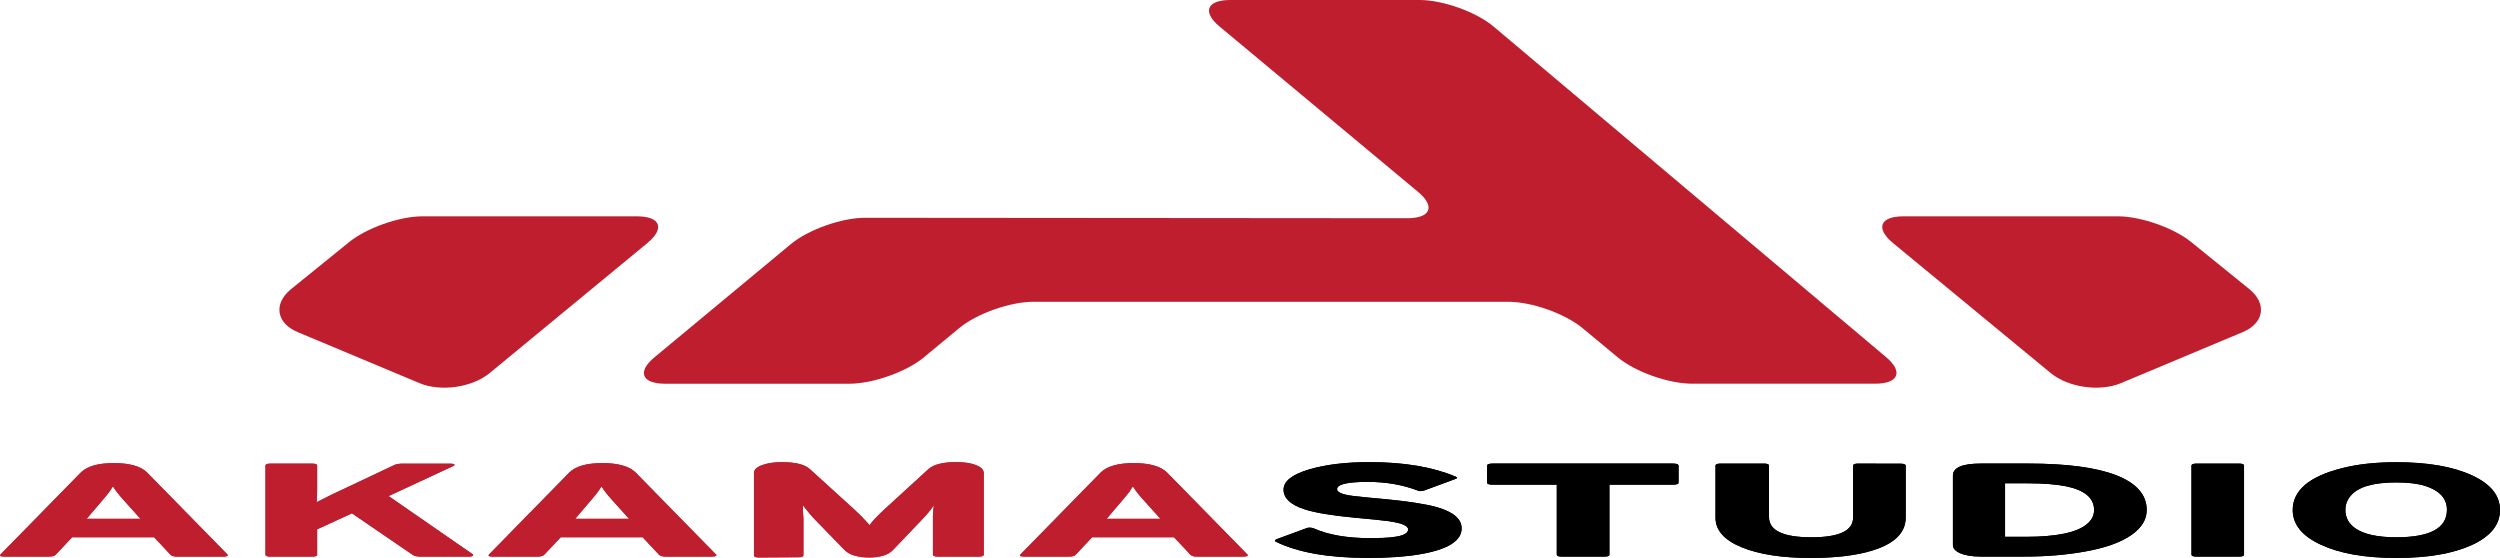 <?xml version="1.0" encoding="UTF-8"?>
<svg id="Layer_1" data-name="Layer 1" xmlns="http://www.w3.org/2000/svg" viewBox="0 0 890.45 198.73">
  <defs>
    <style>
      .cls-1 {
        fill: #be1e2d;
      }
    </style>
  </defs>
  <path class="cls-1" d="M230.7,86.46c6.2-5.18,4.48-9.41-3.83-9.41h-76.37c-8.34,0-20.22,4.23-26.43,9.41l-20.55,16.64c-6.2,5.17-5.08,12.01,2.51,15.19l43.33,18.15c7.59,3.21,18.87,1.57,25.09-3.6l56.26-46.38"/>
  <path class="cls-1" d="M674.13,86.46c-6.2-5.18-4.48-9.41,3.83-9.41h76.39c8.32,0,20.21,4.23,26.42,9.41l20.55,16.64c6.19,5.17,5.08,12.01-2.51,15.19l-43.32,18.15c-7.59,3.21-18.88,1.57-25.11-3.6l-56.26-46.38"/>
  <path class="cls-1" d="M531.98,9.45c-6.18-5.19-18.03-9.45-26.35-9.45h-67.45c-8.32,0-10.04,4.23-3.84,9.41l70.75,58.94c6.22,5.17,4.49,9.39-3.83,9.38l-193.15-.16c-8.32-.01-20.22,4.22-26.43,9.38l-48.61,40.34c-6.2,5.17-4.49,9.38,3.83,9.38h65.68c8.32,0,20.22-4.22,26.44-9.36l12.63-10.45c6.21-5.16,18.12-9.37,26.43-9.37h169.17c8.33,0,20.2,4.22,26.43,9.39l12.54,10.4c6.21,5.17,18.1,9.38,26.42,9.38h65.27c8.32,0,10.07-4.25,3.89-9.45L531.98,9.45Z"/>
  <path class="cls-1" d="M80.9,197.4s.06.04.06.07c.12.1.18.2.18.25,0,.36-.61.53-1.85.53h-16.14c-1.16,0-1.95-.2-2.38-.63l-5.88-6.26h-29.2l-5.86,6.22c-.39.44-1.18.66-2.37.66H1.61c-1.07,0-1.61-.12-1.61-.36.04-.08.12-.22.23-.44l28.61-29.2c2.27-2.21,6.18-3.3,11.73-3.3s9.61,1.13,11.85,3.39l28.48,29.06h0ZM50.05,184.8l-6.19-6.88c-1.57-1.75-2.79-3.31-3.63-4.69l-1.22,1.84c-.37.54-1.14,1.47-2.25,2.79l-5.9,6.93h19.19Z"/>
  <path class="cls-1" d="M168.27,197.35c.16.12.24.24.24.38,0,.36-.52.53-1.56.53h-16.78c-1.54,0-2.6-.2-3.17-.63l-21.64-14.79-12.4,5.68v9.03c0,.47-.58.71-1.73.71h-14.89c-1.19,0-1.79-.24-1.79-.71v-31.71c0-.48.6-.71,1.79-.71h14.89c1.14,0,1.73.23,1.73.71v8.34c0,1.73-.06,3.29-.16,4.68,1.02-.54,2.89-1.48,5.56-2.79l22.02-10.4c.72-.36,1.74-.53,3.05-.53h16.82c1.08,0,1.63.16,1.63.48,0,.12-.17.26-.5.39l-22.98,10.68,29.88,20.68h0v-.02Z"/>
  <path class="cls-1" d="M254.93,197.4s.06.04.06.07c.12.1.18.2.18.25,0,.36-.62.53-1.85.53h-16.16c-1.15,0-1.95-.2-2.38-.63l-5.88-6.26h-29.19l-5.87,6.22c-.38.44-1.17.66-2.37.66h-15.85c-1.08,0-1.62-.12-1.62-.36.04-.08.12-.22.24-.44l28.6-29.2c2.27-2.21,6.19-3.3,11.74-3.3s9.61,1.13,11.85,3.39l28.49,29.06h0ZM224.06,184.8l-6.18-6.88c-1.59-1.75-2.79-3.31-3.64-4.69l-1.21,1.84c-.38.54-1.14,1.47-2.26,2.79l-5.9,6.93h19.19,0Z"/>
  <path class="cls-1" d="M350.39,197.54c0,.47-.61.71-1.79.71h-14.51c-1.2,0-1.8-.24-1.8-.71v-13.97l.29-3.61c-.84,1.39-2.31,3.17-4.39,5.33l-10.05,10.51c-.93.97-2.04,1.65-3.35,2.05-1.62.49-3.37.72-5.26.72s-3.76-.25-5.38-.74c-1.38-.4-2.55-1.11-3.52-2.12l-10.17-10.46c-1.27-1.29-2.78-3.08-4.51-5.32,0,.6.02,1.4.06,2.41.07,1.18.12,1.99.16,2.43v13c0,.46-.59.7-1.78.71l-14.04.09c-1.2.02-1.8-.25-1.8-.8v-29.29c0-1.15.95-2.07,2.84-2.79,1.88-.71,4.25-1.08,7.11-1.08,4.8,0,8.11.81,9.92,2.45l15.59,14.16c2.08,1.9,3.99,3.85,5.72,5.84.93-1.36,2.79-3.32,5.54-5.86l15.37-14.06c1.85-1.69,5.16-2.55,9.94-2.55,2.92,0,5.29.36,7.1,1.09,1.81.72,2.72,1.67,2.72,2.84v28.99h-.01v.03Z"/>
  <path class="cls-1" d="M444.2,197.4s.06.04.06.07c.12.1.18.2.18.25,0,.36-.62.53-1.85.53h-16.17c-1.15,0-1.94-.2-2.37-.63l-5.88-6.26h-29.18l-5.87,6.22c-.39.44-1.18.66-2.37.66h-15.85c-1.08,0-1.62-.12-1.62-.36.04-.08.12-.22.23-.44l28.6-29.2c2.27-2.21,6.18-3.3,11.73-3.3s9.61,1.13,11.86,3.39l28.48,29.06h.02ZM413.34,184.8l-6.19-6.88c-1.58-1.75-2.79-3.31-3.64-4.69l-1.2,1.84c-.39.54-1.14,1.47-2.26,2.79l-5.9,6.93h19.19Z"/>
  <path class="cls-1" d="M80.9,197.4s.06.04.06.07c.12.1.18.2.18.25,0,.36-.61.53-1.85.53h-16.14c-1.16,0-1.95-.2-2.38-.63l-5.88-6.26h-29.2l-5.86,6.22c-.39.44-1.18.66-2.37.66H1.61c-1.07,0-1.61-.12-1.61-.36.04-.08.12-.22.23-.44l28.61-29.2c2.27-2.21,6.18-3.3,11.73-3.3s9.61,1.13,11.85,3.39l28.48,29.06h0ZM50.05,184.8l-6.19-6.88c-1.57-1.75-2.79-3.31-3.63-4.69l-1.22,1.84c-.37.54-1.14,1.47-2.25,2.79l-5.9,6.93h19.19Z"/>
  <path class="cls-1" d="M168.27,197.35c.16.12.24.24.24.38,0,.36-.52.53-1.56.53h-16.78c-1.54,0-2.6-.2-3.17-.63l-21.64-14.79-12.4,5.68v9.03c0,.47-.58.71-1.73.71h-14.89c-1.19,0-1.79-.24-1.79-.71v-31.71c0-.48.6-.71,1.79-.71h14.89c1.14,0,1.73.23,1.73.71v8.34c0,1.73-.06,3.29-.16,4.68,1.02-.54,2.89-1.48,5.56-2.79l22.02-10.4c.72-.36,1.74-.53,3.05-.53h16.82c1.08,0,1.63.16,1.63.48,0,.12-.17.26-.5.39l-22.98,10.68,29.88,20.68h0v-.02Z"/>
  <path class="cls-1" d="M254.93,197.4s.06.04.06.07c.12.1.18.2.18.25,0,.36-.62.53-1.85.53h-16.16c-1.15,0-1.95-.2-2.38-.63l-5.88-6.26h-29.19l-5.87,6.22c-.38.44-1.17.66-2.37.66h-15.85c-1.08,0-1.62-.12-1.62-.36.04-.08.12-.22.24-.44l28.6-29.2c2.27-2.21,6.19-3.3,11.74-3.3s9.61,1.13,11.85,3.39l28.49,29.06h0ZM224.06,184.8l-6.18-6.88c-1.59-1.75-2.79-3.31-3.64-4.69l-1.21,1.84c-.38.54-1.14,1.47-2.26,2.79l-5.9,6.93h19.19,0Z"/>
  <path class="cls-1" d="M350.39,197.54c0,.47-.61.71-1.79.71h-14.51c-1.2,0-1.8-.24-1.8-.71v-13.97l.29-3.61c-.84,1.39-2.31,3.17-4.39,5.33l-10.05,10.51c-.93.97-2.04,1.65-3.35,2.05-1.62.49-3.37.72-5.26.72s-3.76-.25-5.38-.74c-1.38-.4-2.55-1.11-3.52-2.12l-10.17-10.46c-1.27-1.29-2.78-3.08-4.51-5.32,0,.6.02,1.4.06,2.41.07,1.18.12,1.99.16,2.43v13c0,.46-.59.7-1.78.71l-14.04.09c-1.2.02-1.8-.25-1.8-.8v-29.29c0-1.15.95-2.07,2.84-2.79,1.88-.71,4.25-1.08,7.11-1.08,4.8,0,8.11.81,9.92,2.45l15.59,14.16c2.08,1.9,3.99,3.85,5.72,5.84.93-1.36,2.79-3.32,5.54-5.86l15.37-14.06c1.85-1.69,5.16-2.55,9.94-2.55,2.92,0,5.29.36,7.1,1.09,1.81.72,2.72,1.67,2.72,2.84v28.99h-.01v.03Z"/>
  <path class="cls-1" d="M444.2,197.4s.06.04.06.07c.12.1.18.2.18.25,0,.36-.62.53-1.85.53h-16.17c-1.15,0-1.94-.2-2.37-.63l-5.88-6.26h-29.18l-5.87,6.22c-.39.44-1.18.66-2.37.66h-15.85c-1.08,0-1.62-.12-1.62-.36.04-.08.12-.22.23-.44l28.6-29.2c2.27-2.21,6.18-3.3,11.73-3.3s9.61,1.13,11.86,3.39l28.48,29.06h.02ZM413.34,184.8l-6.19-6.88c-1.58-1.75-2.79-3.31-3.64-4.69l-1.2,1.84c-.39.54-1.14,1.47-2.26,2.79l-5.9,6.93h19.19Z"/>
  <path d="M520.6,188.2c0,4.47-4.98,7.54-14.89,9.23-5.02.87-11.2,1.29-18.54,1.29-13.98,0-24.91-1.93-32.8-5.8-.16-.06-.23-.18-.23-.39,0-.18.25-.36.75-.55l10.73-3.95c.23-.07.5-.09.81-.09.6,0,1.08.07,1.43.23,5.24,2.35,11.96,3.51,20.19,3.51,6.34,0,10.4-.44,12.17-1.38.88-.44,1.32-1.02,1.32-1.74,0-1.33-2.38-2.29-7.11-2.95-2.34-.31-6.28-.71-11.83-1.21-8.25-.77-14.27-1.78-18.08-3.03-4.89-1.62-7.34-3.94-7.34-6.96s3.05-5.42,9.14-7.22c5.83-1.72,12.97-2.59,21.42-2.59,12.34,0,22.57,1.72,30.66,5.14.35.12.52.26.52.44,0,.2-.24.36-.74.5l-10.76,3.97c-.51.17-.98.28-1.46.28-.3,0-.57-.06-.8-.14-5.44-2.1-11.44-3.15-18-3.15-7.28,0-10.92.88-10.92,2.6,0,1.14,1.95,1.95,5.88,2.43,1.96.24,5.49.61,10.58,1.05,8.65.81,15.06,1.79,19.18,2.95,5.8,1.69,8.72,4.18,8.72,7.49h0v.04Z"/>
  <path d="M597.87,171.87c0,.52-.68.77-2.02.77h-22.61v24.9c0,.47-.57.71-1.69.71h-15.29c-1.18,0-1.77-.24-1.77-.71v-24.9h-22.8c-1.35,0-2.02-.25-2.02-.77v-5.96c0-.54.68-.8,2.01-.8h64.17c1.35,0,2.02.26,2.02.8v5.96h0Z"/>
  <path d="M678.77,184.35c0,6.19-5.23,10.44-15.68,12.72-5.1,1.11-11.16,1.66-18.17,1.66-10.18,0-18.38-1.26-24.58-3.8-6.21-2.55-9.31-6.05-9.31-10.53v-18.54c0-.5.6-.74,1.79-.74h15.47c1.19,0,1.79.24,1.79.74v18.31c0,4.8,5.04,7.2,15.09,7.2s14.87-2.36,14.87-7.12v-18.39c0-.5.6-.74,1.79-.74l15.21.04c1.16,0,1.73.24,1.73.76v18.44h0Z"/>
  <path d="M764.61,181.68c0,3.37-1.79,6.3-5.38,8.83-3.84,2.69-9.45,4.69-16.82,5.98-6.63,1.17-13.68,1.75-21.15,1.75h-15.73c-3.04,0-5.46-.39-7.25-1.14-1.8-.78-2.69-1.78-2.69-3v-24.71c0-2.85,3.31-4.28,9.95-4.28h16.94c13.67,0,24.1,1.38,31.27,4.16,7.24,2.83,10.87,6.96,10.87,12.41h-.01ZM745.88,181.69c0-4.29-3.31-7.1-9.92-8.47-3.52-.71-8.15-1.08-13.91-1.08h-7.89v19.07h7.25c11.01,0,18.32-1.51,21.9-4.52,1.71-1.41,2.56-3.07,2.56-5.01h0Z"/>
  <path d="M799.28,197.54c0,.47-.58.71-1.78.71h-15.17c-1.17,0-1.77-.24-1.77-.71v-31.68c0-.5.62-.74,1.89-.74h15.05c1.2,0,1.78.24,1.78.74v31.68h0Z"/>
  <path d="M890.45,181.67c0,5.2-3.32,9.33-9.95,12.42-6.74,3.09-15.72,4.64-26.97,4.64s-20.1-1.57-26.86-4.7c-6.7-3.09-10.05-7.22-10.05-12.36,0-6.97,5.81-11.93,17.45-14.89,5.56-1.44,12.06-2.15,19.46-2.15,11.2,0,20.18,1.56,26.97,4.69,6.63,3.06,9.95,7.17,9.95,12.36h0ZM871.55,181.6c0-4-2.55-6.82-7.61-8.48-2.67-.86-6.14-1.29-10.45-1.29-8.21,0-13.64,1.6-16.26,4.8-1.25,1.48-1.85,3.14-1.85,4.98,0,2.79,1.23,5.02,3.7,6.68,3.11,2.06,7.89,3.08,14.41,3.08,12.04,0,18.06-3.25,18.06-9.76h0Z"/>
  <path d="M520.6,188.2c0,4.47-4.98,7.54-14.89,9.23-5.02.87-11.2,1.29-18.54,1.29-13.98,0-24.91-1.93-32.8-5.8-.16-.06-.23-.18-.23-.39,0-.18.25-.36.75-.55l10.73-3.95c.23-.07.5-.09.81-.09.6,0,1.08.07,1.43.23,5.24,2.35,11.96,3.51,20.19,3.51,6.34,0,10.4-.44,12.17-1.38.88-.44,1.32-1.02,1.32-1.74,0-1.33-2.38-2.29-7.11-2.95-2.34-.31-6.28-.71-11.83-1.21-8.25-.77-14.27-1.78-18.08-3.03-4.89-1.62-7.34-3.94-7.34-6.96s3.05-5.42,9.14-7.22c5.83-1.72,12.97-2.59,21.42-2.59,12.34,0,22.57,1.72,30.66,5.14.35.12.52.26.52.44,0,.2-.24.36-.74.5l-10.76,3.97c-.51.17-.98.28-1.46.28-.3,0-.57-.06-.8-.14-5.44-2.1-11.44-3.15-18-3.15-7.28,0-10.92.88-10.92,2.6,0,1.14,1.95,1.95,5.88,2.43,1.96.24,5.49.61,10.58,1.05,8.65.81,15.06,1.79,19.18,2.95,5.8,1.69,8.72,4.18,8.72,7.49h0v.04Z"/>
  <path d="M597.87,171.87c0,.52-.68.77-2.02.77h-22.61v24.9c0,.47-.57.71-1.69.71h-15.29c-1.18,0-1.77-.24-1.77-.71v-24.9h-22.8c-1.35,0-2.02-.25-2.02-.77v-5.96c0-.54.68-.8,2.01-.8h64.17c1.35,0,2.02.26,2.02.8v5.96h0Z"/>
  <path d="M678.77,184.35c0,6.19-5.23,10.44-15.68,12.72-5.1,1.11-11.16,1.66-18.17,1.66-10.18,0-18.38-1.26-24.58-3.8-6.21-2.55-9.31-6.05-9.31-10.53v-18.54c0-.5.6-.74,1.79-.74h15.47c1.19,0,1.79.24,1.79.74v18.31c0,4.8,5.04,7.2,15.09,7.2s14.87-2.36,14.87-7.12v-18.39c0-.5.6-.74,1.79-.74l15.21.04c1.16,0,1.73.24,1.73.76v18.44h0Z"/>
  <path d="M764.61,181.68c0,3.37-1.79,6.3-5.38,8.83-3.84,2.69-9.45,4.69-16.82,5.98-6.63,1.17-13.68,1.75-21.15,1.75h-15.73c-3.04,0-5.46-.39-7.25-1.14-1.8-.78-2.69-1.78-2.69-3v-24.71c0-2.85,3.31-4.28,9.95-4.28h16.94c13.67,0,24.1,1.38,31.27,4.16,7.24,2.83,10.87,6.96,10.87,12.41h-.01ZM745.88,181.69c0-4.29-3.31-7.1-9.92-8.47-3.52-.71-8.15-1.08-13.91-1.08h-7.89v19.07h7.25c11.01,0,18.32-1.51,21.9-4.52,1.71-1.41,2.56-3.07,2.56-5.01h0Z"/>
  <path d="M799.28,197.54c0,.47-.58.71-1.78.71h-15.17c-1.17,0-1.77-.24-1.77-.71v-31.68c0-.5.62-.74,1.89-.74h15.05c1.2,0,1.78.24,1.78.74v31.68h0Z"/>
  <path d="M890.45,181.67c0,5.2-3.32,9.33-9.95,12.42-6.74,3.09-15.72,4.64-26.97,4.64s-20.1-1.57-26.86-4.7c-6.7-3.09-10.05-7.22-10.05-12.36,0-6.97,5.81-11.93,17.45-14.89,5.56-1.44,12.06-2.15,19.46-2.15,11.2,0,20.18,1.56,26.97,4.69,6.63,3.06,9.95,7.17,9.95,12.36h0ZM871.55,181.6c0-4-2.55-6.82-7.61-8.48-2.67-.86-6.14-1.29-10.45-1.29-8.21,0-13.64,1.6-16.26,4.8-1.25,1.48-1.85,3.14-1.85,4.98,0,2.79,1.23,5.02,3.7,6.68,3.11,2.06,7.89,3.08,14.41,3.08,12.04,0,18.06-3.25,18.06-9.76h0Z"/>
</svg>